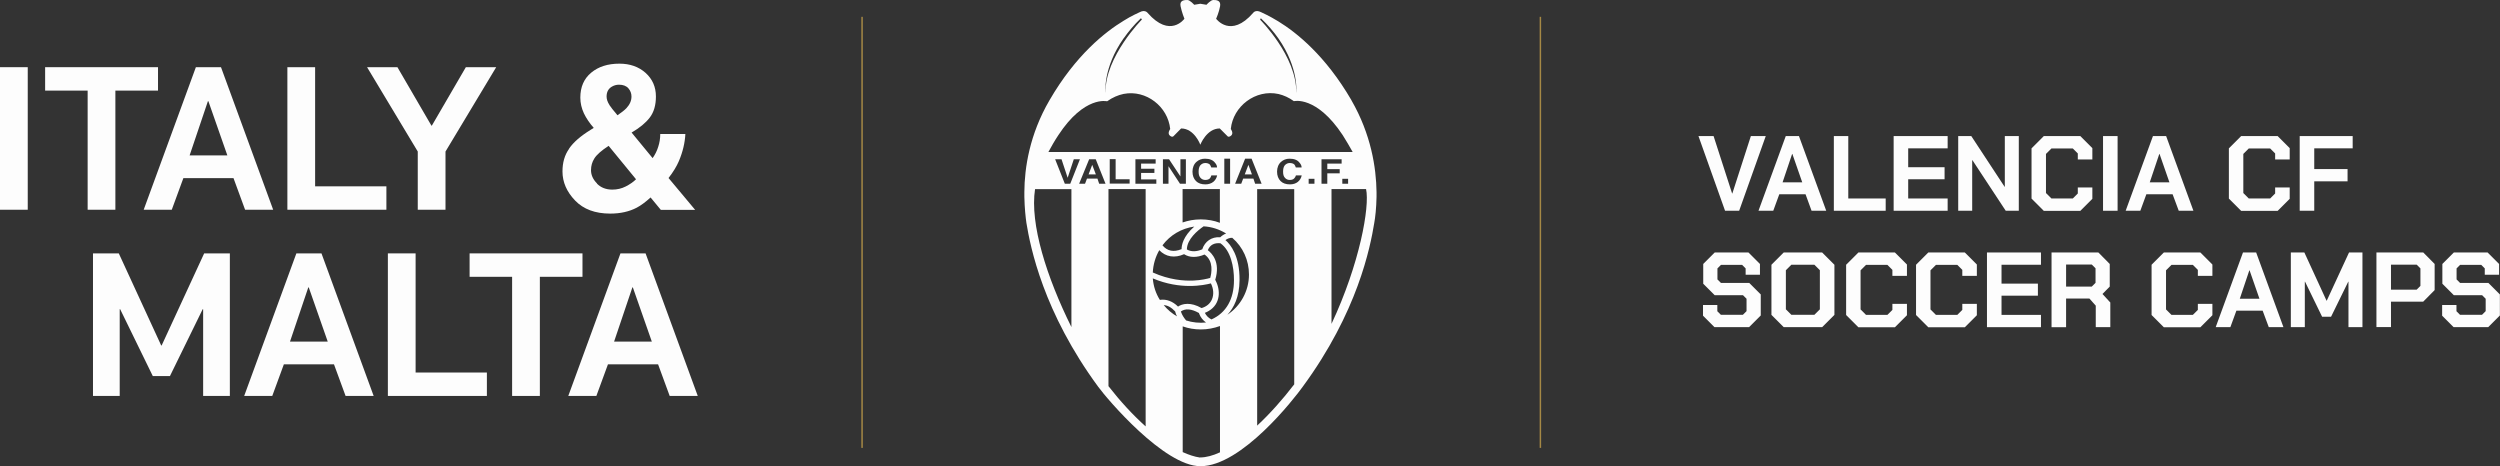 <?xml version="1.0" encoding="UTF-8"?>
<svg id="Livello_2" data-name="Livello 2" xmlns="http://www.w3.org/2000/svg" viewBox="0 0 219.92 41">
  <rect x="0" y="0" width="219.92" height="41" fill="#333333" stroke="none"/>
  <defs>
    <style>
      .cls-1 {
        fill: #a58845;
      }

      .cls-2 {
        fill: #fdfdfd;
      }
    </style>
  </defs>
  <g id="Livello_1-2" data-name="Livello 1">
    <g>
      <g>
        <rect class="cls-1" x="75.77" y="1.48" width=".13" height="37.92"/>
        <rect class="cls-1" x="135.44" y="1.48" width=".13" height="37.92"/>
      </g>
      <g>
        <g>
          <path class="cls-2" d="M118.88,8.81c-2.28-3.92-4.83-5.95-6.43-6.93-.8-.49-1.37-.74-1.52-.81-.49-.25-.69.06-.69.06-1.98,2.28-3.26.52-3.26.52,0,0,.25-.55.35-1.11.09-.54-.38-.54-.6-.54-.23,0-.6.42-.6.42l-.54-.09-.54.09s-.37-.42-.6-.42c-.22,0-.71,0-.6.54.11.55.34,1.11.34,1.11,0,0-1.26,1.75-3.24-.52,0,0-.22-.31-.69-.06-.15.08-.68.29-1.41.75-1.6.97-4.21,3-6.53,7-1.75,3-2.2,5.95-2.21,8.07v.43c.02,1,.11,1.8.18,2.29.35,2.14,1.48,7.84,6.32,14.42.77,1.06,5.79,6.98,8.99,6.98,3.63,0,8.26-5.96,8.99-6.98,4.84-6.58,5.95-12.28,6.3-14.42.09-.49.18-1.29.2-2.29v-.43c-.03-2.14-.48-5.07-2.21-8.07ZM110.91,1.6c.63.6,1.14,1.2,1.54,1.77,1.84,2.64,1.58,4.8,1.58,4.8.03-1.61-.77-3.23-1.58-4.44-.8-1.2-1.6-2-1.6-2l.06-.12ZM98.85,3.37c.4-.57.89-1.17,1.52-1.77l.08.12s-.8.8-1.6,2c-.81,1.21-1.63,2.83-1.6,4.44,0,0-.26-2.15,1.6-4.8ZM94.25,28.77c-2.17-4.37-3.67-9.07-3.2-12.13h3.2v12.13ZM92.83,14.01h.55l.54,1.63.54-1.63h.54l-.85,2.15h-.48l-.85-2.15ZM96.69,16.16l-.15-.45h-.92l-.17.45h-.52l.88-2.15h.58l.86,2.15h-.55ZM100.78,37.51c-1.13-1.01-2.25-2.23-3.27-3.54v-17.34h3.27v20.88ZM99.37,15.77v.38h-1.75v-2.15h.52v1.77h1.23ZM101.55,14.84v.37h-1.17v.57h1.34v.38h-1.84v-2.15h1.78v.38h-1.28v.45h1.17ZM102.3,16.16v-2.15h.54l1,1.51v-1.51h.48v2.15h-.52l-1.01-1.54v1.54h-.48ZM104.04,16.63h3.27v2.97c-.52-.2-1.09-.3-1.68-.3s-1.1.1-1.6.27v-2.95ZM105.61,15.65c.11.12.25.18.42.18.18,0,.32-.05.41-.15.05-.06.09-.14.12-.25h.51c-.05.23-.15.41-.34.57-.18.14-.42.22-.69.22-.35,0-.63-.09-.83-.29-.2-.2-.31-.48-.31-.83s.12-.66.35-.86c.2-.18.45-.28.75-.28.41,0,.71.12.89.37.11.12.17.26.17.4h-.51c-.03-.11-.08-.18-.12-.25-.09-.09-.23-.14-.41-.14-.17,0-.32.08-.43.2-.11.14-.15.32-.15.57s.05.41.17.54ZM107.7,16.16v-2.2h.51v2.2h-.51ZM107.33,20.87h-.01c-.73-.05-1.33.36-1.56,1.06-.49.22-.98.23-1.34.02,0,0,0,0-.01,0,0-.02,0-.04,0-.06.04-.86.92-1.6,1.47-1.98.7.04,1.38.26,1.98.63-.19.07-.37.19-.53.34ZM103.93,21.92c-.69.28-1.25.17-1.67-.34,0,0,0,0,0,0,.68-.91,1.68-1.49,2.8-1.65-.99.87-1.12,1.65-1.12,1.99ZM104.16,22.36c.48.31,1.12.32,1.8.03.82.56.62,1.64.5,2.06-.25.07-.79.2-1.46.23-.85.04-2.15-.06-3.59-.71.03-.69.23-1.37.57-1.96.57.59,1.35.72,2.18.35ZM106.52,24.93c.24.48.27.99.09,1.41-.16.37-.47.63-.91.76-.49-.28-.9-.37-1.24-.37-.38,0-.66.12-.83.24-.47-.47-1.04-.68-1.6-.59-.36-.57-.57-1.22-.62-1.89,2.43,1.03,4.5.6,5.11.44ZM103.38,27.41c.03.15.09.29.16.42-.44-.25-.84-.59-1.17-.99.35.02.67.2,1.01.56ZM105.47,27.53s.01.04.02.07c.12.31.32.57.6.77-.59.06-1.19,0-1.75-.18-.22-.26-.35-.5-.41-.66-.02-.04-.03-.09-.05-.13.39-.28.92-.24,1.58.13ZM106.32,27.36c1.06-.62,1.06-1.83.61-2.69,0-.02-.02-.03-.03-.05.48-1.56-.29-2.34-.65-2.61.18-.46.57-.67,1.11-.61.9.63,1.2,2.08,1.19,3.25,0,1.68-.69,2.87-1.98,3.45-.26-.13-.46-.33-.58-.58.11-.04.22-.1.33-.16ZM109.04,24.65c.02-2.13-.78-3.13-1.24-3.53.19-.14.4-.21.6-.2.94.81,1.47,1.98,1.47,3.23,0,1.44-.74,2.77-1.9,3.54.57-.61,1.06-1.56,1.07-3.05ZM110.27,15.71h-.91l-.17.45h-.54s.88-2.2.88-2.2h.57l.88,2.2h-.57l-.15-.45ZM105.56,40.25c-.48-.07-.99-.24-1.52-.48v-11.06c.5.18,1.04.27,1.6.27.59,0,1.15-.11,1.68-.3v11.11c-.63.29-1.22.45-1.75.45ZM113.85,33.81c-1.01,1.32-2.13,2.58-3.26,3.63v-20.8h3.26v17.18ZM113.04,15.65c.11.12.25.18.42.18.18,0,.32-.05.4-.15.06-.06.11-.14.14-.25h.51c-.05.23-.15.41-.34.57-.18.14-.41.22-.69.22-.35,0-.63-.09-.83-.29-.2-.2-.31-.48-.31-.83s.12-.66.35-.86c.2-.18.45-.28.75-.28.42,0,.71.12.89.37.11.12.17.26.17.4h-.51c-.03-.11-.08-.18-.12-.25-.09-.09-.23-.14-.42-.14-.17,0-.32.08-.43.2-.11.14-.15.32-.15.57s.05.41.17.54ZM92.22,13.38c.26-.48.54-.98.88-1.49,2.29-3.49,4.29-2.98,4.29-2.98.48-.34.97-.55,1.46-.65,1.97-.38,3.89,1.11,4.09,3.09,0,0-.28.37-.03.58.23.2.34.03.34.03l.65-.66c1.17,0,1.69,1.43,1.69,1.43,0,0,.55-1.43,1.71-1.43l.66.66s.09.17.34-.03c.25-.22-.03-.58-.03-.58.2-2.01,2.18-3.52,4.2-3.08.46.11.91.31,1.35.63,0,0,1.98-.51,4.29,2.98.32.51.61,1,.88,1.49h-26.75ZM118.59,15.73v.43h-.51v-.43h.51ZM115.63,16.16h-.51v-.43h.51v.43ZM116.76,16.16h-.51v-2.15h1.77v.38h-1.26v.49h1.09v.37h-1.09v.91ZM117.13,28.49v-11.86h3.04c.34,1.54-.56,6.58-3.04,11.86Z"/>
          <polygon class="cls-2" points="109.5 15.34 109.81 15.34 110.13 15.34 109.82 14.5 109.5 15.34"/>
          <polygon class="cls-2" points="95.76 15.34 96.08 15.34 96.4 15.34 96.08 14.5 95.76 15.34"/>
        </g>
        <g>
          <path class="cls-2" d="M149.43,11.97h1.31l1.63,5.05h.02l1.63-5.05h1.31l-2.34,6.57h-1.24l-2.34-6.57Z"/>
          <path class="cls-2" d="M157.09,11.97h1.16l2.4,6.57h-1.29l-.53-1.45h-2.31l-.53,1.45h-1.3l2.4-6.57ZM158.54,16.04l-.87-2.5h-.02l-.84,2.5h1.74Z"/>
          <path class="cls-2" d="M161.31,11.97h1.28v5.49h3.29v1.08h-4.56v-6.57Z"/>
          <path class="cls-2" d="M166.58,11.97h4.75v1.08h-3.47v1.66h3.2v1.06h-3.2v1.69h3.47v1.08h-4.75v-6.57Z"/>
          <path class="cls-2" d="M172.27,11.97h1.14l2.93,4.46h.02v-4.46h1.23v6.57h-1.15l-2.93-4.45h-.02v4.45h-1.23v-6.57Z"/>
          <path class="cls-2" d="M178.71,17.46v-4.41l1.08-1.08h3.21l1.06,1.06v1h-1.28v-.53l-.44-.44h-1.88l-.48.48v3.44l.48.48h1.88l.44-.44v-.53h1.28v1l-1.06,1.06h-3.21l-1.08-1.08Z"/>
          <path class="cls-2" d="M185,11.97h1.28v6.57h-1.28v-6.57Z"/>
          <path class="cls-2" d="M189.39,11.97h1.16l2.4,6.57h-1.29l-.54-1.45h-2.31l-.53,1.45h-1.29l2.4-6.57ZM190.84,16.04l-.87-2.5h-.02l-.84,2.5h1.74Z"/>
          <path class="cls-2" d="M196.07,17.46v-4.41l1.08-1.08h3.21l1.06,1.06v1h-1.28v-.53l-.44-.44h-1.88l-.48.48v3.44l.48.48h1.88l.44-.44v-.53h1.28v1l-1.06,1.06h-3.21l-1.08-1.08Z"/>
          <path class="cls-2" d="M202.31,11.97h4.65v1.08h-3.38v1.82h2.93v1.08h-2.93v2.59h-1.28v-6.57Z"/>
          <path class="cls-2" d="M149.81,27.77v-.94h1.26v.55l.31.31h1.94l.32-.32v-1.09l-.31-.31h-2.49l-1.01-1.01v-1.74l1.01-1.01h2.97l1.01,1.01v.95h-1.26v-.56l-.31-.31h-1.86l-.31.31v.97l.31.31h2.49l1.01,1.01v1.85l-1.03,1.03h-3.04l-1.01-1.01Z"/>
          <path class="cls-2" d="M155.83,27.7v-4.41l1.08-1.08h3.38l1.08,1.08v4.41l-1.08,1.08h-3.38l-1.08-1.08ZM159.61,27.69l.48-.48v-3.44l-.48-.48h-2.03l-.48.48v3.44l.48.48h2.03Z"/>
          <path class="cls-2" d="M162.4,27.7v-4.41l1.08-1.08h3.21l1.06,1.06v1h-1.28v-.53l-.44-.44h-1.88l-.48.48v3.44l.48.48h1.88l.44-.44v-.53h1.28v1l-1.06,1.06h-3.21l-1.08-1.08Z"/>
          <path class="cls-2" d="M168.55,27.7v-4.41l1.08-1.08h3.21l1.06,1.06v1h-1.28v-.53l-.44-.44h-1.88l-.48.48v3.44l.48.48h1.88l.44-.44v-.53h1.28v1l-1.06,1.06h-3.21l-1.08-1.08Z"/>
          <path class="cls-2" d="M174.79,22.21h4.75v1.08h-3.47v1.66h3.2v1.06h-3.2v1.69h3.47v1.08h-4.75v-6.57Z"/>
          <path class="cls-2" d="M185.64,26.6v2.18h-1.28v-1.89l-.56-.63h-2.05v2.52h-1.28v-6.57h4.12l1,1.01v1.99l-.64.65.68.74ZM181.75,25.21h2.26l.33-.33v-1.28l-.33-.33h-2.26v1.93Z"/>
          <path class="cls-2" d="M189.27,27.7v-4.41l1.08-1.08h3.21l1.06,1.06v1h-1.28v-.53l-.44-.44h-1.88l-.48.48v3.44l.48.48h1.88l.44-.44v-.53h1.28v1l-1.06,1.06h-3.21l-1.08-1.08Z"/>
          <path class="cls-2" d="M197.31,22.21h1.16l2.4,6.57h-1.29l-.54-1.45h-2.31l-.53,1.45h-1.29l2.4-6.57ZM198.76,26.28l-.87-2.5h-.02l-.84,2.5h1.74Z"/>
          <path class="cls-2" d="M201.53,22.21h1.18l1.95,4.24h.02l1.96-4.24h1.18v6.57h-1.23v-4h-.02l-1.51,3.08h-.79l-1.5-3.08h-.02v4h-1.23v-6.57Z"/>
          <path class="cls-2" d="M209.05,22.21h4.12l1,1.01v2.3l-1.01,1.02h-2.83v2.23h-1.28v-6.57ZM212.59,25.48l.33-.33v-1.54l-.33-.33h-2.26v2.2h2.26Z"/>
          <path class="cls-2" d="M214.83,27.77v-.94h1.26v.55l.31.31h1.94l.32-.32v-1.09l-.31-.31h-2.49l-1.01-1.01v-1.74l1.01-1.01h2.97l1.01,1.01v.95h-1.26v-.56l-.31-.31h-1.86l-.31.31v.97l.31.31h2.49l1.01,1.01v1.85l-1.03,1.03h-3.04l-1.01-1.01Z"/>
        </g>
        <g>
          <path class="cls-2" d="M0,5.91h2.44v12.54H0V5.91Z"/>
          <path class="cls-2" d="M7.71,7.97h-3.74v-2.06h9.93v2.06h-3.75v10.48h-2.44V7.97Z"/>
          <path class="cls-2" d="M17.22,5.91h2.22l4.59,12.54h-2.47l-1.02-2.78h-4.41l-1.02,2.78h-2.47l4.59-12.54ZM20,13.67l-1.67-4.77h-.04l-1.61,4.77h3.32Z"/>
          <path class="cls-2" d="M25.28,5.91h2.44v10.48h6.27v2.06h-8.71V5.91Z"/>
          <path class="cls-2" d="M36.75,13.33l-4.46-7.42h2.67l2.99,5.14h.04l2.99-5.14h2.67l-4.46,7.42v5.12h-2.44v-5.12Z"/>
          <path class="cls-2" d="M50.07,13.06c.38-.55,1.01-1.1,1.89-1.64l.27-.17c-.37-.42-.66-.85-.87-1.29-.2-.44-.31-.89-.31-1.37,0-.94.32-1.67.96-2.2.64-.53,1.46-.79,2.48-.79.93,0,1.69.27,2.3.81.6.54.91,1.23.91,2.08,0,.76-.18,1.38-.54,1.85-.36.47-.89.91-1.6,1.32l1.85,2.25c.21-.3.38-.63.49-.99.12-.36.18-.73.18-1.13h2.21c-.04.78-.23,1.58-.57,2.38-.19.45-.49.95-.91,1.49l2.34,2.8h-3.02l-.9-1.09c-.44.4-.84.7-1.22.9-.67.35-1.45.52-2.33.52-1.32,0-2.35-.38-3.09-1.15-.74-.77-1.11-1.62-1.11-2.56,0-.78.19-1.44.58-1.99ZM52.51,16.15c.35.36.81.53,1.36.53.41,0,.81-.09,1.18-.28s.67-.4.9-.63l-2.41-2.94c-.63.41-1.05.78-1.25,1.1-.2.31-.3.66-.3,1.04,0,.43.18.82.53,1.17ZM53.61,9.24c.11.17.34.47.71.9.36-.25.62-.45.78-.62.3-.32.45-.66.45-1.03,0-.27-.09-.51-.27-.72-.18-.21-.46-.32-.83-.32-.23,0-.44.06-.64.18-.3.18-.45.47-.45.86,0,.23.08.48.25.74Z"/>
          <path class="cls-2" d="M8.19,22.29h2.26l3.73,8.1h.04l3.74-8.1h2.26v12.54h-2.35v-7.63h-.04l-2.88,5.88h-1.51l-2.87-5.88h-.04v7.63h-2.35v-12.54Z"/>
          <path class="cls-2" d="M26.06,22.29h2.22l4.59,12.54h-2.47l-1.02-2.78h-4.41l-1.02,2.78h-2.47l4.59-12.54ZM28.83,30.05l-1.67-4.77h-.04l-1.61,4.77h3.32Z"/>
          <path class="cls-2" d="M34.12,22.29h2.44v10.48h6.27v2.06h-8.71v-12.54Z"/>
          <path class="cls-2" d="M45.05,24.35h-3.74v-2.06h9.93v2.06h-3.75v10.48h-2.44v-10.48Z"/>
          <path class="cls-2" d="M54.57,22.29h2.22l4.59,12.54h-2.47l-1.02-2.78h-4.41l-1.02,2.78h-2.47l4.59-12.54ZM57.34,30.05l-1.67-4.77h-.04l-1.61,4.77h3.32Z"/>
        </g>
      </g>
    </g>
  </g>
</svg>